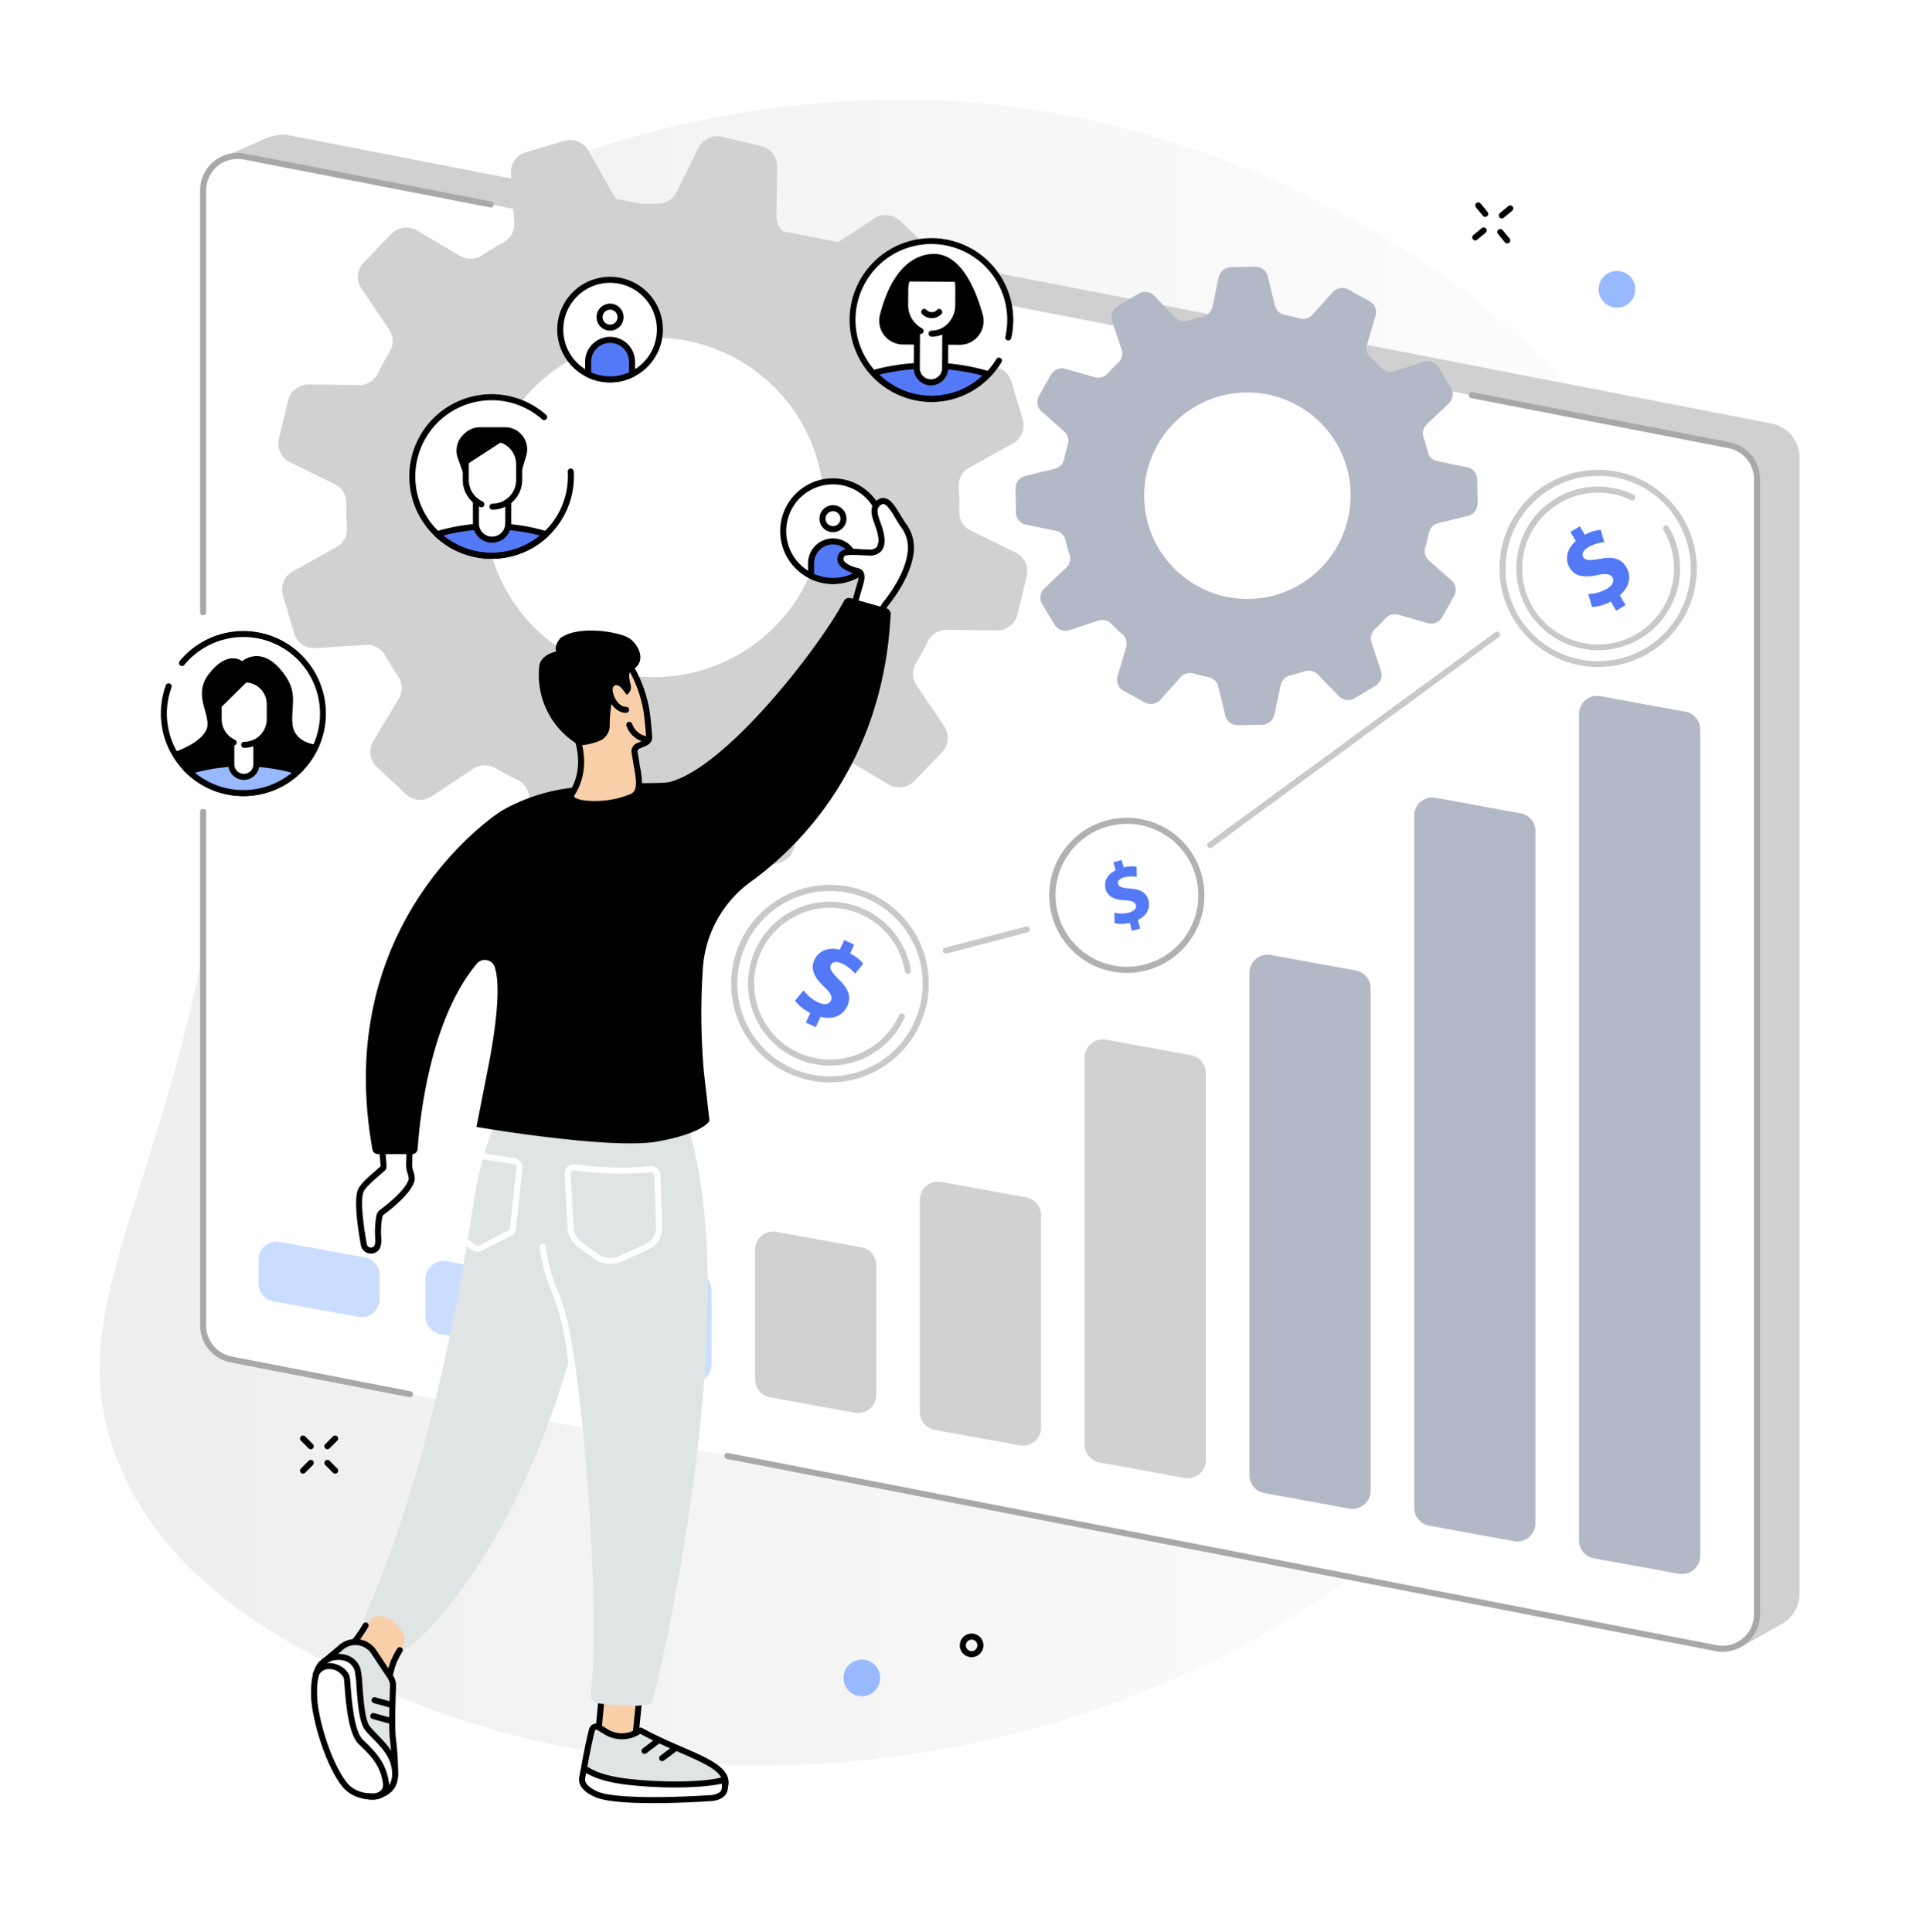 <svg xmlns="http://www.w3.org/2000/svg" xmlns:xlink="http://www.w3.org/1999/xlink" width="522.796" height="523.32" viewBox="0 0 522.796 523.32"><defs><style>.a{fill:#fff;}.b{fill:url(#c);}.c{fill:#d0d0d0;}.d{fill:#a8a8a8;}.e{fill:#b3b8c7;}.f{fill:#d1d1d1;}.g{fill:#caddff;}.h{fill:#c9c9c9;}.i{fill:#b1b1b1;}.j{fill:#5479f7;}.k{fill:#99b9ff;}.l{fill:#f9cfaa;}.m{fill:#dfe4e5;}.n{filter:url(#d);}.o{filter:url(#a);}</style><filter id="a" x="18" y="18" width="504.796" height="505.32" filterUnits="userSpaceOnUse"><feOffset dx="9" dy="9" input="SourceAlpha"/><feGaussianBlur stdDeviation="9" result="b"/><feFlood flood-color="#1f1f1f" flood-opacity="0.071"/><feComposite operator="in" in2="b"/><feComposite in="SourceGraphic"/></filter><linearGradient id="c" x1="-0.024" y1="0.5" x2="1" y2="0.5" gradientUnits="objectBoundingBox"><stop offset="0" stop-color="#ededed"/><stop offset="1" stop-color="#fff"/></linearGradient><filter id="d" x="0" y="0" width="504.796" height="505.32" filterUnits="userSpaceOnUse"><feOffset dx="-9" dy="-9" input="SourceAlpha"/><feGaussianBlur stdDeviation="9" result="e"/><feFlood flood-color="#fff" flood-opacity="0.769"/><feComposite operator="in" in2="e"/><feComposite in="SourceGraphic"/></filter></defs><g transform="translate(36 36)"><g class="o" transform="matrix(1, 0, 0, 1, -36, -36)"><path class="a" d="M5.2,369.558c13.271,32.285,44.485,48.135,64.312,57.894,78.152,38.466,196.693,33.359,282.176-36.829,20-16.425,118.6-102.473,95.667-218.974C427.084,68.659,325.028,8.922,239.074.99,167.865-5.582,74.864,20.425,41.988,83.259c-20.673,39.511,4.157,52.056-12.759,141.58C14.589,302.325-11.03,330.067,5.2,369.558" transform="translate(36 36)"/></g><g class="n" transform="matrix(1, 0, 0, 1, -36, -36)"><path class="b" d="M5.2,369.558c13.271,32.285,44.485,48.135,64.312,57.894,78.152,38.466,196.693,33.359,282.176-36.829,20-16.425,118.6-102.473,95.667-218.974C427.084,68.659,325.028,8.922,239.074.99,167.865-5.582,74.864,20.425,41.988,83.259c-20.673,39.511,4.157,52.056-12.759,141.58C14.589,302.325-11.03,330.067,5.2,369.558" transform="translate(36 36)"/></g><path class="c" d="M465.753,404.515,454.687,410.8c-1.872.945-405.943-81.945-405.943-86.4L42.715,7.474,53.7,2.615S58.317.387,61.029.889l402.21,78.22a9.355,9.355,0,0,1,7.653,9.2V396.164a9.354,9.354,0,0,1-5.139,8.351" transform="translate(-19.443 -0.371)"/><path class="a" d="M444.78,415.743,42.57,337.524a9.355,9.355,0,0,1-7.653-9.2V20.795a9.354,9.354,0,0,1,11.056-9.2L448.184,89.816a9.355,9.355,0,0,1,7.653,9.2v307.53a9.355,9.355,0,0,1-11.057,9.2" transform="translate(-15.894 -5.206)"/><path class="d" d="M34.234,135.252a.818.818,0,0,1-.817-.817V20.113a10.172,10.172,0,0,1,12.022-10L112.256,23.1a.818.818,0,1,1-.312,1.605L45.135,11.716a8.538,8.538,0,0,0-10.084,8.4V134.435a.818.818,0,0,1-.817.817" transform="translate(-15.211 -4.524)"/><path class="d" d="M90.26,495.538a.858.858,0,0,1-.157-.015l-48.372-9.407a10.17,10.17,0,0,1-8.315-10V336.941a.817.817,0,1,1,1.634,0V476.116a8.538,8.538,0,0,0,6.984,8.395l48.38,9.408a.817.817,0,0,1-.155,1.62" transform="translate(-15.211 -152.997)"/><path class="d" d="M564.419,470.215a10.259,10.259,0,0,1-1.861-.171l-267.9-52.1a.818.818,0,0,1,.312-1.605l267.9,52.1a8.537,8.537,0,0,0,10.083-8.4V152.512a8.539,8.539,0,0,0-6.985-8.4l-69.572-13.529a.817.817,0,1,1,.312-1.6l69.565,13.528a10.171,10.171,0,0,1,8.314,10V460.041a10.173,10.173,0,0,1-10.161,10.173" transform="translate(-133.82 -58.704)"/><path class="e" d="M746.019,517.8l-22.994-4.2a4.914,4.914,0,0,1-4.032-4.835v-223.9a4.915,4.915,0,0,1,5.8-4.835l22.994,4.2a4.914,4.914,0,0,1,4.032,4.835v223.9a4.915,4.915,0,0,1-5.8,4.835" transform="translate(-327.271 -127.426)"/><path class="e" d="M664.089,531.962l-22.994-4.2a4.914,4.914,0,0,1-4.032-4.835V335.39a4.915,4.915,0,0,1,5.8-4.835l22.994,4.2a4.915,4.915,0,0,1,4.032,4.835V527.127a4.915,4.915,0,0,1-5.8,4.835" transform="translate(-289.978 -150.425)"/><path class="e" d="M582.159,558.714l-22.994-4.2a4.914,4.914,0,0,1-4.032-4.835V413.57a4.915,4.915,0,0,1,5.8-4.835l22.994,4.2a4.914,4.914,0,0,1,4.032,4.835V553.879a4.915,4.915,0,0,1-5.8,4.835" transform="translate(-252.685 -186.011)"/><path class="f" d="M500.229,569.6l-22.994-4.2a4.914,4.914,0,0,1-4.032-4.835V455.707a4.915,4.915,0,0,1,5.8-4.835l22.994,4.2a4.915,4.915,0,0,1,4.032,4.835V564.769a4.915,4.915,0,0,1-5.8,4.835" transform="translate(-215.392 -205.191)"/><path class="f" d="M418.3,592.958l-22.994-4.2a4.914,4.914,0,0,1-4.032-4.835v-57.5a4.915,4.915,0,0,1,5.8-4.835l22.994,4.2a4.915,4.915,0,0,1,4.032,4.835v57.5a4.915,4.915,0,0,1-5.8,4.835" transform="translate(-178.1 -237.379)"/><path class="f" d="M336.369,595.422l-22.994-4.2a4.914,4.914,0,0,1-4.032-4.835V551.244a4.915,4.915,0,0,1,5.8-4.835l22.994,4.2a4.915,4.915,0,0,1,4.032,4.835v35.147a4.915,4.915,0,0,1-5.8,4.835" transform="translate(-140.807 -248.677)"/><path class="g" d="M254.439,592.76l-22.994-4.2a4.914,4.914,0,0,1-4.032-4.835V563.608a4.915,4.915,0,0,1,5.8-4.835l22.994,4.2a4.915,4.915,0,0,1,4.032,4.835v20.121a4.915,4.915,0,0,1-5.8,4.835" transform="translate(-103.514 -254.305)"/><path class="g" d="M172.509,584.948l-22.994-4.2a4.914,4.914,0,0,1-4.032-4.835V565.856a4.914,4.914,0,0,1,5.8-4.835l22.994,4.2a4.914,4.914,0,0,1,4.032,4.835v10.062a4.915,4.915,0,0,1-5.8,4.835" transform="translate(-66.221 -255.328)"/><path class="g" d="M89.461,571.73l-22.994-4.2a4.914,4.914,0,0,1-4.032-4.835v-6.419a4.915,4.915,0,0,1,5.8-4.835l22.994,4.2a4.915,4.915,0,0,1,4.032,4.835V566.9a4.915,4.915,0,0,1-5.8,4.835" transform="translate(-28.419 -250.97)"/><path class="h" d="M534.92,306.635a.817.817,0,0,1-.484-1.476l77.726-56.985a.817.817,0,0,1,.966,1.318L535.4,306.477a.817.817,0,0,1-.483.158" transform="translate(-243.112 -112.892)"/><path class="h" d="M403.5,401.963a.817.817,0,0,1-.206-1.608l21.963-5.742a.817.817,0,1,1,.413,1.581l-21.962,5.742a.833.833,0,0,1-.208.027" transform="translate(-183.295 -179.607)"/><path class="a" d="M496.817,356.879a20.164,20.164,0,1,1-24.83-14.047,20.185,20.185,0,0,1,24.83,14.047" transform="translate(-208.118 -155.712)"/><path class="i" d="M476.685,382.613a21.016,21.016,0,1,1,5.649-.776,21.124,21.124,0,0,1-5.649.776m.049-40.4a19.379,19.379,0,0,0-9.535,36.245,19.363,19.363,0,1,0,9.535-36.245" transform="translate(-207.438 -155.026)"/><path class="j" d="M490.664,380.75l-.6-2.157a9.453,9.453,0,0,1-4.126.1l-.058-2.846a8.3,8.3,0,0,0,4.042-.048c1.292-.36,2.038-1.1,1.786-2.013-.24-.863-1.117-1.206-2.953-1.307-2.653-.142-4.624-.817-5.236-3.019-.555-2,.415-3.956,2.709-5.108l-.6-2.157,2.222-.618.555,2a8.47,8.47,0,0,1,3.5-.166l.055,2.749a7.8,7.8,0,0,0-3.48.137c-1.474.41-1.773,1.178-1.6,1.814.208.749,1.134,1.005,3.263,1.2,2.963.2,4.4,1.149,4.967,3.193.562,2.021-.387,4.144-2.869,5.323l.643,2.316Z" transform="translate(-220.019 -164.58)"/><path class="a" d="M348.577,412.206a25.884,25.884,0,1,1-12.76-34.345,25.865,25.865,0,0,1,12.76,34.345" transform="translate(-136.172 -170.922)"/><path class="h" d="M324.355,427.475a26.76,26.76,0,1,1,9.322-1.692,26.582,26.582,0,0,1-9.322,1.692m.027-51.852a25.108,25.108,0,1,0,10.417,2.289,25.042,25.042,0,0,0-10.417-2.289" transform="translate(-135.495 -170.231)"/><path class="h" d="M328.149,426.727a22.2,22.2,0,1,1,21.873-25.819.817.817,0,0,1-1.612.268,20.562,20.562,0,1,0-1.589,11.907.817.817,0,0,1,1.486.68,22.2,22.2,0,0,1-20.158,12.964" transform="translate(-139.287 -174.031)"/><path class="j" d="M332.132,423.75l1.194-2.613a12.157,12.157,0,0,1-4.129-3.322l2.295-2.84a10.668,10.668,0,0,0,4.007,3.3c1.566.718,2.914.6,3.417-.5.478-1.046-.1-2.108-1.818-3.727-2.487-2.337-3.863-4.632-2.643-7.3,1.107-2.42,3.677-3.537,6.88-2.768l1.194-2.613,2.692,1.233-1.107,2.421a10.871,10.871,0,0,1,3.568,2.733l-2.217,2.743a10.019,10.019,0,0,0-3.528-2.748c-1.785-.818-2.714-.313-3.066.458-.415.907.283,1.925,2.215,3.876,2.74,2.653,3.367,4.77,2.236,7.245-1.119,2.448-3.8,3.745-7.215,2.847l-1.283,2.805Z" transform="translate(-149.844 -182.695)"/><path class="a" d="M729.19,181.844a25.884,25.884,0,1,1-35.461-9.216,25.865,25.865,0,0,1,35.461,9.216" transform="translate(-309.962 -76.952)"/><path class="h" d="M706.258,220.979a26.734,26.734,0,0,1-25.942-33.423,26.491,26.491,0,0,1,12.31-16.309A26.74,26.74,0,0,1,732.048,201a26.663,26.663,0,0,1-25.79,19.979m-.149-51.768A25.1,25.1,0,1,0,727.8,181.583a24.914,24.914,0,0,0-21.688-12.372" transform="translate(-309.273 -76.277)"/><path class="h" d="M710.042,220.227a22.19,22.19,0,0,1-21.532-27.74,22.157,22.157,0,0,1,31.024-14.415.817.817,0,1,1-.7,1.475,20.562,20.562,0,1,0,8.85,8.124.817.817,0,1,1,1.409-.829,22.137,22.137,0,0,1-19.046,33.385" transform="translate(-313.07 -80.065)"/><path class="j" d="M726.339,218.508l-1.457-2.476a12.158,12.158,0,0,1-5.089,1.481L718.78,214a10.67,10.67,0,0,0,5-1.394c1.485-.872,2.164-2.043,1.55-3.085-.583-.99-1.785-1.126-4.1-.645-3.34.7-6.009.513-7.5-2.015-1.35-2.293-.793-5.04,1.673-7.225l-1.457-2.476,2.553-1.5,1.35,2.293a10.887,10.887,0,0,1,4.284-1.359l.978,3.389a10.02,10.02,0,0,0-4.273,1.317c-1.693.995-1.811,2.046-1.382,2.775.506.86,1.74.872,4.446.405,3.745-.727,5.839-.028,7.219,2.318,1.365,2.319.89,5.264-1.8,7.545l1.565,2.658Z" transform="translate(-324.552 -89.063)"/><path class="f" d="M272.033,114.469l-12.11-5.909a5.582,5.582,0,0,1-3.169-5.089q.06-3.42-.163-6.8a5.58,5.58,0,0,1,2.9-5.228l11.771-6.523a5.608,5.608,0,0,0,2.676-6.511l-3.066-10.269a5.674,5.674,0,0,0-5.819-4.018l-13.488.886a5.673,5.673,0,0,1-5.321-2.855q-1.652-2.934-3.54-5.728a5.569,5.569,0,0,1-.15-6l6.923-11.508a5.592,5.592,0,0,0-.967-6.964l-7.838-7.372a5.718,5.718,0,0,0-7.068-.594l-11.211,7.433a5.707,5.707,0,0,1-6.044.167q-2.9-1.713-5.976-3.2a5.6,5.6,0,0,1-3.165-5.122l.19-13.38a5.635,5.635,0,0,0-4.351-5.55l-10.508-2.5a5.7,5.7,0,0,0-6.423,2.987l-5.966,12a5.649,5.649,0,0,1-5.137,3.143q-3.452-.059-6.861.165a5.651,5.651,0,0,1-5.275-2.872L156.3,5.6a5.7,5.7,0,0,0-6.569-2.649L139.365,6a5.634,5.634,0,0,0-4.056,5.769l.888,13.363a5.581,5.581,0,0,1-2.854,5.26q-2.992,1.653-5.839,3.546a5.685,5.685,0,0,1-6.024.13l-11.608-6.854a5.718,5.718,0,0,0-7.027.961L95.4,35.941a5.591,5.591,0,0,0-.6,7l7.5,11.107a5.568,5.568,0,0,1,.166,5.989q-1.73,2.879-3.231,5.924a5.67,5.67,0,0,1-5.17,3.139l-13.5-.183a5.674,5.674,0,0,0-5.6,4.314L72.431,83.651a5.61,5.61,0,0,0,3.012,6.364l12.11,5.908a5.582,5.582,0,0,1,3.169,5.09q-.06,3.42.163,6.8a5.58,5.58,0,0,1-2.9,5.228l-11.771,6.523a5.608,5.608,0,0,0-2.676,6.511L76.6,136.342a5.675,5.675,0,0,0,5.82,4.017l13.485-.885a5.652,5.652,0,0,1,5.307,2.826q1.667,2.964,3.576,5.786a5.549,5.549,0,0,1,.129,5.97L98,165.56a5.591,5.591,0,0,0,.967,6.964L106.8,179.9a5.718,5.718,0,0,0,7.068.595l11.211-7.434a5.706,5.706,0,0,1,6.044-.167q2.9,1.714,5.977,3.2a5.6,5.6,0,0,1,3.165,5.122l-.19,13.38a5.636,5.636,0,0,0,4.351,5.55l10.508,2.5a5.7,5.7,0,0,0,6.423-2.987l5.967-12a5.648,5.648,0,0,1,5.137-3.142q3.451.058,6.861-.165a5.651,5.651,0,0,1,5.275,2.872l6.577,11.662a5.7,5.7,0,0,0,6.569,2.649l10.364-3.042a5.633,5.633,0,0,0,4.056-5.769l-.888-13.366a5.6,5.6,0,0,1,2.883-5.274q2.962-1.639,5.782-3.511a5.706,5.706,0,0,1,6.05-.151l11.61,6.855a5.718,5.718,0,0,0,7.027-.961l7.442-7.77a5.589,5.589,0,0,0,.6-7l-7.5-11.107a5.568,5.568,0,0,1-.166-5.989q1.73-2.88,3.232-5.924a5.67,5.67,0,0,1,5.17-3.139l13.5.184a5.673,5.673,0,0,0,5.6-4.314l2.527-10.415a5.61,5.61,0,0,0-3.012-6.363M174.726,148.22a45.991,45.991,0,1,1,45.409-46.976,46.2,46.2,0,0,1-45.409,46.976" transform="translate(-32.897 -0.767)"/><path class="e" d="M561.149,120.878l-8.031-1.633a3.394,3.394,0,0,1-2.641-2.514q-.485-2.023-1.132-3.979a3.394,3.394,0,0,1,.91-3.52l5.937-5.634a3.411,3.411,0,0,0,.583-4.241l-3.37-5.579a3.451,3.451,0,0,0-4.039-1.479l-7.807,2.577a3.45,3.45,0,0,1-3.567-.87q-1.42-1.476-2.958-2.833a3.388,3.388,0,0,1-1-3.507l2.323-7.831a3.4,3.4,0,0,0-1.631-3.953l-5.738-3.146a3.477,3.477,0,0,0-4.252.727l-5.468,6.085a3.471,3.471,0,0,1-3.533,1.019q-1.971-.566-4.006-.974a3.407,3.407,0,0,1-2.645-2.533l-1.928-7.907a3.426,3.426,0,0,0-3.407-2.6l-6.568.129a3.466,3.466,0,0,0-3.326,2.738l-1.684,7.977a3.436,3.436,0,0,1-2.545,2.633q-2.041.491-4.015,1.142a3.437,3.437,0,0,1-3.543-.888l-5.65-5.864a3.467,3.467,0,0,0-4.272-.558l-5.638,3.371A3.426,3.426,0,0,0,465,81.245l2.56,7.733a3.393,3.393,0,0,1-.879,3.532q-1.509,1.43-2.9,2.978a3.458,3.458,0,0,1-3.527.995l-7.879-2.267a3.478,3.478,0,0,0-3.991,1.637l-3.2,5.709a3.4,3.4,0,0,0,.713,4.216l6.106,5.4a3.386,3.386,0,0,1,1.011,3.5q-.579,1.959-1,3.98a3.448,3.448,0,0,1-2.566,2.636l-7.978,1.95a3.45,3.45,0,0,0-2.641,3.394l.1,6.517a3.411,3.411,0,0,0,2.743,3.287l8.03,1.633a3.4,3.4,0,0,1,2.642,2.514q.485,2.023,1.132,3.978a3.4,3.4,0,0,1-.911,3.52l-5.937,5.634a3.412,3.412,0,0,0-.583,4.242l3.37,5.579a3.451,3.451,0,0,0,4.039,1.478l7.805-2.576a3.438,3.438,0,0,1,3.555.855q1.433,1.491,2.987,2.862a3.374,3.374,0,0,1,.986,3.5l-2.322,7.829a3.4,3.4,0,0,0,1.631,3.953l5.738,3.146a3.478,3.478,0,0,0,4.252-.727l5.468-6.085a3.47,3.47,0,0,1,3.533-1.019q1.972.566,4.007.973a3.408,3.408,0,0,1,2.645,2.533l1.927,7.907a3.428,3.428,0,0,0,3.408,2.6l6.568-.13a3.465,3.465,0,0,0,3.326-2.738l1.685-7.977a3.435,3.435,0,0,1,2.545-2.633q2.041-.492,4.015-1.143a3.436,3.436,0,0,1,3.543.887l5.65,5.864a3.466,3.466,0,0,0,4.272.559l5.638-3.371a3.427,3.427,0,0,0,1.509-4.015l-2.56-7.734a3.407,3.407,0,0,1,.894-3.545q1.494-1.416,2.869-2.948a3.47,3.47,0,0,1,3.539-1.011l7.88,2.268a3.479,3.479,0,0,0,3.991-1.637l3.2-5.709a3.4,3.4,0,0,0-.713-4.216l-6.106-5.4a3.387,3.387,0,0,1-1.011-3.5q.58-1.959,1-3.98a3.449,3.449,0,0,1,2.566-2.636l7.977-1.949a3.451,3.451,0,0,0,2.641-3.394l-.1-6.517a3.412,3.412,0,0,0-2.743-3.287M509,155.58A27.971,27.971,0,1,1,528.577,121,28.1,28.1,0,0,1,509,155.58" transform="translate(-199.747 -30.292)"/><path class="a" d="M139.7,153.192a21.356,21.356,0,1,1,21.356,21.374A21.365,21.365,0,0,1,139.7,153.192" transform="translate(-63.59 -60.001)"/><path class="j" d="M151.308,197.776a21.46,21.46,0,0,0,29.472,0,51.489,51.489,0,0,0-29.472,0" transform="translate(-68.872 -89.043)"/><path d="M165.362,203.769a22.2,22.2,0,0,1-15.3-6.082.817.817,0,0,1,.319-1.375,52.3,52.3,0,0,1,29.954,0,.817.817,0,0,1,.319,1.375,22.205,22.205,0,0,1-15.3,6.082m-13.081-6.308a20.643,20.643,0,0,0,26.162,0,51.038,51.038,0,0,0-26.162,0" transform="translate(-68.19 -88.36)"/><path d="M177.294,147.331a5.991,5.991,0,0,0-3.246-.955H167.27a6,6,0,0,0-4.079,1.6l-.372.345a6,6,0,0,0-1.56,6.426l2.229,6.184,14.289-.089,2.017-6.758a6,6,0,0,0-2.5-6.755" transform="translate(-73.24 -66.627)"/><path class="a" d="M175.856,153.045l-.093-.041-10.256,6.661v4.018a7.216,7.216,0,0,0,2.746,5.668v6.121a4.382,4.382,0,0,0,8.763,0v-5.964a7.215,7.215,0,0,0,2.958-5.826v-4.261a6.994,6.994,0,0,0-4.119-6.377" transform="translate(-75.336 -69.644)"/><path d="M172.059,170.571a.817.817,0,0,1,0-1.634,6.424,6.424,0,0,0,6.416-6.417v-4.261a6.182,6.182,0,0,0-6.174-6.175h-6.658V162.52a6.436,6.436,0,0,0,3.76,5.844.817.817,0,0,1-.677,1.488,8.073,8.073,0,0,1-4.718-7.332V151.266a.818.818,0,0,1,.817-.817H172.3a7.818,7.818,0,0,1,7.809,7.809v4.261a8.06,8.06,0,0,1-8.051,8.051" transform="translate(-74.653 -68.481)"/><path d="M159.723,174.541a22.294,22.294,0,1,1,14.8-38.964.818.818,0,0,1-1.086,1.222,20.664,20.664,0,1,0,6.908,14.175.817.817,0,0,1,1.632-.1,22.282,22.282,0,0,1-22.255,23.668" transform="translate(-62.557 -59.159)"/><path d="M174.247,193.646a5.2,5.2,0,0,1-5.2-5.2v-6.121a.817.817,0,0,1,1.634,0v6.121a3.564,3.564,0,0,0,7.129,0v-5.811a.817.817,0,0,1,1.634,0v5.811a5.2,5.2,0,0,1-5.2,5.2" transform="translate(-76.947 -82.619)"/><path class="a" d="M368.65,56.908a21.478,21.478,0,0,0-1.991,35.77c.094.07.191.137.289.2l1.828,1.193a21.422,21.422,0,0,0,17.254,1.841c11.3-3.613,17.706-16.963,13.916-27-2.958-7.835-6.286-10.759-12.449-13.441-9.411-4.1-18.847,1.435-18.847,1.435" transform="translate(-162.956 -24.563)"/><path class="j" d="M383.658,115.757a57.058,57.058,0,0,0-15.4,1.98,21.509,21.509,0,0,0,3.07,2.78c.094.07.191.136.289.2l1.828,1.193a20.771,20.771,0,0,0,25.828-3.86,54.818,54.818,0,0,0-15.614-2.294" transform="translate(-167.623 -52.69)"/><path d="M383.294,124.9a21.88,21.88,0,0,1-10.942-2.964l-1.867-1.218c-.112-.072-.223-.149-.331-.23a22.342,22.342,0,0,1-3.184-2.884.816.816,0,0,1,.386-1.338,57.464,57.464,0,0,1,15.623-2.01,55.643,55.643,0,0,1,15.843,2.328.817.817,0,0,1,.364,1.341,21.515,21.515,0,0,1-15.892,6.975m-14.156-7.41a20.827,20.827,0,0,0,1.992,1.688q.121.09.246.17l1.831,1.2a19.928,19.928,0,0,0,23.826-2.769,54.117,54.117,0,0,0-14.063-1.883,56.553,56.553,0,0,0-13.832,1.6" transform="translate(-166.94 -52.007)"/><path d="M399.095,76.638c-2.113-7.611-6.469-17.591-14.639-16.364-7.838,1.177-11.526,9.777-13.221,16.44a6.456,6.456,0,0,0,6.246,8.013l15.342.08a6.46,6.46,0,0,0,6.272-8.17" transform="translate(-168.888 -27.389)"/><path class="a" d="M398.214,74.036l-.011-.054-13.929-.107-.009.033a8.755,8.755,0,0,0-.287,2.184l-.021,4.077a7.989,7.989,0,0,0,3.211,6.543l-.056,10.645a3.835,3.835,0,1,0,7.669.04l.055-10.488a7.962,7.962,0,0,0,3.5-6.665l.025-4.6a8.221,8.221,0,0,0-.15-1.609" transform="translate(-174.769 -33.626)"/><path d="M392.9,112.337h-.025a4.652,4.652,0,0,1-4.628-4.676l.054-10.329a.817.817,0,0,1,1.634.009l-.054,10.329a3.018,3.018,0,0,0,3,3.033h.016a3.016,3.016,0,0,0,3.017-3l.055-10.368a.826.826,0,0,1,.822-.813.818.818,0,0,1,.813.822l-.055,10.368a4.657,4.657,0,0,1-4.651,4.628" transform="translate(-176.722 -43.933)"/><path d="M394.8,90.034h-.017a3.611,3.611,0,0,1-2.617-1.146.817.817,0,1,1,1.2-1.114,1.945,1.945,0,0,0,1.428.625,1.871,1.871,0,0,0,1.443-.617.818.818,0,0,1,1.187,1.125,3.626,3.626,0,0,1-2.62,1.126" transform="translate(-178.407 -39.835)"/><path d="M390.46,83.293h-.04a.817.817,0,0,1,0-1.634h.035a6.061,6.061,0,0,0,4.463-2A7.292,7.292,0,0,0,396.84,74.7l.025-4.6c.02-3.711-2.716-6.746-6.1-6.763h-.032c-3.633,0-6.6,3.231-6.621,7.219l-.021,4.077a7.073,7.073,0,0,0,3.725,6.4.817.817,0,0,1-.732,1.461,8.714,8.714,0,0,1-4.628-7.868l.021-4.077c.026-4.885,3.725-8.845,8.256-8.845h.04c4.284.022,7.748,3.794,7.724,8.407l-.025,4.6a8.924,8.924,0,0,1-2.354,6.064,7.681,7.681,0,0,1-5.66,2.521" transform="translate(-174.087 -28.085)"/><path d="M378.493,96.677A22.17,22.17,0,1,1,400.1,79.425a.817.817,0,0,1-1.593-.364,20.557,20.557,0,1,0-2.428,6.025.817.817,0,0,1,1.4.841,22.187,22.187,0,0,1-18.987,10.75" transform="translate(-162.176 -23.818)"/><path class="a" d="M15.4,270.737a21.533,21.533,0,1,1,21.533,21.551A21.543,21.543,0,0,1,15.4,270.737" transform="translate(-7.01 -113.424)"/><path d="M36.253,292.424a22.387,22.387,0,0,1-21-30.044.818.818,0,0,1,1.536.561,20.741,20.741,0,1,0,3.459-6.051.817.817,0,1,1-1.263-1.037,22.359,22.359,0,1,1,17.269,36.571" transform="translate(-6.328 -112.742)"/><path class="k" d="M27.812,315.706a21.5,21.5,0,0,0,29.543,0,50.107,50.107,0,0,0-14.772-2.161,50.107,50.107,0,0,0-14.772,2.161" transform="translate(-12.659 -142.719)"/><path class="a" d="M52.321,302.9h0a3.4,3.4,0,0,1-3.4-3.4V282.151h6.8V299.5a3.4,3.4,0,0,1-3.4,3.4" transform="translate(-22.269 -128.429)"/><path d="M52.542,278.476c-.427-5.387,1.947-8.75-3.375-14.838-5.511-6.3-10.24-2.077-10.24-2.077s-3.941-3.275-9.114,3.573c-4.566,6.044,1.281,11.46-.684,15.222s-8.63,5.815-8.63,5.815,2.136,4.276,4.785,6.158H53.4s5.811-6.329,5.811-8.124c0,0-6.238-.343-6.665-5.73" transform="translate(-9.33 -118.426)"/><path class="k" d="M27.812,315.706a21.5,21.5,0,0,0,29.543,0,50.107,50.107,0,0,0-14.772-2.161,50.107,50.107,0,0,0-14.772,2.161" transform="translate(-12.659 -142.719)"/><path d="M41.266,321.718a22.247,22.247,0,0,1-15.333-6.1l-1.017-.961,1.336-.414a50.647,50.647,0,0,1,15.014-2.2,50.646,50.646,0,0,1,15.014,2.2l1.336.414-1.017.961a22.249,22.249,0,0,1-15.333,6.1m-13.118-6.327a20.682,20.682,0,0,0,26.236,0,49.532,49.532,0,0,0-13.118-1.712,49.542,49.542,0,0,0-13.118,1.712" transform="translate(-11.341 -142.037)"/><path class="a" d="M49.791,271.791h-.236l-6.917,6.959v3.816a6.922,6.922,0,0,0,3.424,5.974v6.24a3.4,3.4,0,1,0,6.8,0v-6.123a6.926,6.926,0,0,0,3.622-6.091v-4.08a6.693,6.693,0,0,0-6.69-6.7" transform="translate(-19.408 -123.714)"/><path d="M51.638,312.468a4.222,4.222,0,0,1-4.216-4.219V302.2a.817.817,0,0,1,1.634,0v6.05a2.581,2.581,0,1,0,5.163,0V302.3a.817.817,0,0,1,1.634,0v5.945a4.222,4.222,0,0,1-4.216,4.219" transform="translate(-21.586 -137.183)"/><path d="M48.877,289.628a.817.817,0,1,1,0-1.634,6.114,6.114,0,0,0,6.1-6.11V277.8a5.862,5.862,0,0,0-5.546-5.869l-6.663,6.591v3.358a6.128,6.128,0,0,0,3.578,5.564.817.817,0,0,1-.678,1.488,7.767,7.767,0,0,1-4.535-7.052v-3.7a.817.817,0,0,1,.242-.581l7.153-7.077a.818.818,0,0,1,.575-.236c.111,0,.222,0,.332.007a7.493,7.493,0,0,1,7.175,7.505v4.08a7.75,7.75,0,0,1-7.739,7.745" transform="translate(-18.725 -123.031)"/><path class="a" d="M212.488,86.55a13.49,13.49,0,1,1,13.49,13.49,13.489,13.489,0,0,1-13.49-13.49" transform="translate(-96.72 -33.255)"/><path d="M225.3,100.175A14.307,14.307,0,1,1,239.6,85.867,14.324,14.324,0,0,1,225.3,100.175m0-26.98a12.673,12.673,0,1,0,12.673,12.673A12.687,12.687,0,0,0,225.3,73.194" transform="translate(-96.037 -32.573)"/><path class="a" d="M232.036,89.257a2.84,2.84,0,1,1,2.84,2.84,2.84,2.84,0,0,1-2.84-2.84" transform="translate(-105.618 -39.335)"/><path d="M234.193,92.232a3.657,3.657,0,1,1,3.657-3.657,3.662,3.662,0,0,1-3.657,3.657m0-5.68a2.023,2.023,0,1,0,2.022,2.023,2.025,2.025,0,0,0-2.022-2.023" transform="translate(-104.935 -38.652)"/><path class="j" d="M232.281,102.939h0a5.946,5.946,0,0,0-5.946,5.946v3.374a13.5,13.5,0,0,0,11.892,0v-3.374a5.946,5.946,0,0,0-5.946-5.946" transform="translate(-103.023 -46.856)"/><path d="M231.6,113.774a14.164,14.164,0,0,1-6.307-1.464.817.817,0,0,1-.457-.733V108.2a6.763,6.763,0,1,1,13.527,0v3.374a.817.817,0,0,1-.457.733,14.164,14.164,0,0,1-6.307,1.464m-5.129-2.718a12.685,12.685,0,0,0,10.258,0V108.2a5.129,5.129,0,1,0-10.258,0Zm11.075.52h0Z" transform="translate(-102.34 -46.173)"/><path class="a" d="M323.312,186.776a13.49,13.49,0,1,1,13.49,13.49,13.489,13.489,0,0,1-13.49-13.49" transform="translate(-147.165 -78.876)"/><path d="M336.119,200.4a14.307,14.307,0,1,1,14.307-14.308A14.324,14.324,0,0,1,336.119,200.4m0-26.98a12.673,12.673,0,1,0,12.673,12.673,12.687,12.687,0,0,0-12.673-12.673" transform="translate(-146.482 -78.193)"/><path class="a" d="M342.859,189.483a2.84,2.84,0,1,1,2.84,2.84,2.84,2.84,0,0,1-2.84-2.84" transform="translate(-156.062 -84.956)"/><path d="M345.016,192.459a3.657,3.657,0,1,1,3.657-3.657,3.662,3.662,0,0,1-3.657,3.657m0-5.68a2.023,2.023,0,1,0,2.022,2.023,2.025,2.025,0,0,0-2.022-2.023" transform="translate(-155.38 -84.274)"/><path class="j" d="M343.1,203.165h0a5.946,5.946,0,0,0-5.946,5.946v3.374a13.5,13.5,0,0,0,11.892,0v-3.374a5.946,5.946,0,0,0-5.946-5.946" transform="translate(-153.467 -92.477)"/><path d="M342.421,214a14.165,14.165,0,0,1-6.307-1.464.818.818,0,0,1-.457-.733v-3.374a6.763,6.763,0,0,1,13.527,0V211.8a.817.817,0,0,1-.457.733A14.165,14.165,0,0,1,342.421,214m-5.129-2.718a12.685,12.685,0,0,0,10.258,0v-2.854a5.129,5.129,0,0,0-10.258,0Zm11.075.52h0Z" transform="translate(-152.785 -91.794)"/><path class="l" d="M232.383,770.541l-1.632,17.329a.834.834,0,0,0,.7.962l8.6.532a.738.738,0,0,0,.743-.694l1.6-15.749Z" transform="translate(-105.03 -350.735)"/><path d="M239.419,789.5q-.047,0-.095,0l-8.6-.532a1.521,1.521,0,0,1-1.075-.552,1.749,1.749,0,0,1-.391-1.315l1.631-17.315a.817.817,0,0,1,1-.718l10.018,2.38a.818.818,0,0,1,.624.878l-1.6,15.749a1.555,1.555,0,0,1-1.512,1.43m-8.532-2.163,8.42.521,1.526-14.991-8.407-2-1.545,16.394a.175.175,0,0,0,.005.073m.011.023h0Z" transform="translate(-104.348 -350.052)"/><path class="m" d="M226.323,793.383c-.572,2.047-1.776,7.815-2.28,11.285a4.344,4.344,0,0,0,3.165,4.807c5.954,1.611,20.187,1.541,32.035,2.064a3.049,3.049,0,0,0,2.972-2.326c2.255-6.668-10.2-8.733-22.509-15.513a.715.715,0,0,0-.761.04c-.142.1-.322.224-.534.36a8.242,8.242,0,0,1-7.875.057l-2.456-1.477a1.187,1.187,0,0,0-1.757.7" transform="translate(-101.959 -360.734)"/><path d="M258.663,811.677l-.137,0c-3.029-.134-6.259-.23-9.382-.324-9.416-.281-18.309-.545-22.831-1.769a5.159,5.159,0,0,1-3.761-5.714c.5-3.461,1.706-9.251,2.3-11.388h0a2,2,0,0,1,2.966-1.183l2.456,1.476a7.412,7.412,0,0,0,7.015-.046c.2-.126.366-.241.5-.335a1.542,1.542,0,0,1,1.632-.089c3.7,2.037,7.448,3.66,10.755,5.093,7.791,3.374,13.945,6.039,12.133,11.4a3.9,3.9,0,0,1-3.644,2.884m-32.236-18.757c-.578,2.073-1.777,7.868-2.258,11.184a3.524,3.524,0,0,0,2.57,3.9c4.336,1.173,13.546,1.448,22.453,1.713,3.129.093,6.365.19,9.406.324a2.225,2.225,0,0,0,2.162-1.772c1.268-3.75-3.21-5.9-11.234-9.374-3.326-1.44-7.094-3.072-10.844-5.133-.141.1-.314.217-.514.344a9.1,9.1,0,0,1-8.735.068l-2.457-1.477a.366.366,0,0,0-.325-.028.372.372,0,0,0-.223.251" transform="translate(-101.277 -360.05)"/><path class="a" d="M223.377,816.021c-.013.06-.02.1-.022.121-.317,2.177,1.751,3.515,3.728,4.443,5.866,2.754,29.554,1.176,30.47,1.114.019,0,.032,0,.05,0,.295,0,3.3,0,4.169-1.865a3.2,3.2,0,0,0,.215-.865,4.292,4.292,0,0,0-.078-1.5.721.721,0,0,0-.88-.551c-4.4,1.125-14.664,1.5-24.923.368-6.821-.751-9.784-2.239-11.365-3.184a.723.723,0,0,0-1.08.488c-.082.415-.182.919-.282,1.433" transform="translate(-101.652 -370.515)"/><path d="M241.978,822.352c-6.42,0-13.068-.367-15.927-1.709-1.27-.6-4.643-2.179-4.189-5.3,0-.021.013-.078.029-.16h0l.278-1.417a1.562,1.562,0,0,1,.894-1.135,1.54,1.54,0,0,1,1.412.087c1.634.977,4.555,2.36,11.034,3.073,10.566,1.164,20.577.691,24.631-.347a1.515,1.515,0,0,1,1.178.178,1.562,1.562,0,0,1,.7.986,5.114,5.114,0,0,1,.091,1.786,3.832,3.832,0,0,1-.284,1.1c-1.056,2.278-4.29,2.335-4.921,2.338-1.308.089-7.984.519-14.929.519M223.5,815.5l-.016.086c-.193,1.326.814,2.431,3.267,3.582,4.539,2.13,21.651,1.61,30.066,1.038.026,0,.1,0,.13,0,.925,0,2.878-.259,3.4-1.393a2.3,2.3,0,0,0,.147-.63,3.439,3.439,0,0,0-.047-1.126c-4.256,1.055-14.442,1.539-25.114.363-6.65-.732-9.793-2.175-11.579-3.225Z" transform="translate(-100.968 -369.833)"/><path d="M253.7,802.435a.817.817,0,0,1-.5-1.467l3.593-2.737a.818.818,0,1,1,.991,1.3l-3.594,2.737a.813.813,0,0,1-.495.167" transform="translate(-115.106 -363.262)"/><path d="M262.462,806.343a.817.817,0,0,1-.491-1.471l3.144-2.359a.817.817,0,1,1,.981,1.308l-3.144,2.359a.815.815,0,0,1-.49.163" transform="translate(-119.095 -365.213)"/><path class="m" d="M154.166,476.363s-6.828,13.665-9.125,28.06c-2.138,13.4-10,68.585-29.164,112.848-2.172,5.018.336,10.24,5.679,11.4,2.137.465,3.033-.3,4.884-1.2a16.73,16.73,0,0,0,2.535-1.834S162.9,597.293,176.729,522.9c8.9-47.847,7.417-44.051,7.417-44.051Z" transform="translate(-52.389 -216.831)"/><path class="m" d="M203.409,487.841s-3.983,25.967,3.55,45.178c7.242,18.473,11.867,90.892,9.168,111.814a2.412,2.412,0,0,0,2.057,2.7c3.295.463,9.235,1.091,13.3.332a1.939,1.939,0,0,0,1.534-1.426c2.683-10.616,24.93-106.571,9.244-155.743Z" transform="translate(-92.109 -222.055)"/><path class="a" d="M210.979,587.657a.817.817,0,0,1-.816-.78c-.006-.118-.6-11.97-4.962-22.176a43.741,43.741,0,0,1-2.935-11.321.817.817,0,1,1,1.619-.217,42.178,42.178,0,0,0,2.818,10.9c4.483,10.485,5.07,22.248,5.092,22.744a.817.817,0,0,1-.779.854h-.038" transform="translate(-92.064 -251.465)"/><path class="a" d="M227.051,539.905a7.275,7.275,0,0,1-4.263-1.375l-4.613-3.338a6.593,6.593,0,0,1-2.73-5.006l-.789-14.684a2.5,2.5,0,0,1,2.858-2.609,85.051,85.051,0,0,0,20.323.513,2.5,2.5,0,0,1,2.766,2.4l.447,14.022a6.593,6.593,0,0,1-3.909,6.251l-7.126,3.19a7.25,7.25,0,0,1-2.964.631m-9.9-25.4a.867.867,0,0,0-.865.913l.789,14.683a4.966,4.966,0,0,0,2.055,3.77l4.613,3.337a5.646,5.646,0,0,0,5.6.576l7.125-3.19a4.966,4.966,0,0,0,2.944-4.707l-.447-14.022a.853.853,0,0,0-.3-.622.876.876,0,0,0-.665-.209,86.7,86.7,0,0,1-20.729-.521.9.9,0,0,0-.126-.009" transform="translate(-97.705 -233.447)"/><path class="a" d="M167.434,533.96a2.539,2.539,0,0,1-1.47-.469l-2.93-2.075a.817.817,0,1,1,.945-1.334l2.93,2.075a.91.91,0,0,0,.939.069l7.846-3.987a.907.907,0,0,0,.493-.714l1.77-16.335a.908.908,0,0,0-.765-1l-9.555-1.481a.817.817,0,0,1,.25-1.615l9.555,1.481a2.54,2.54,0,0,1,2.141,2.789l-1.77,16.335a2.537,2.537,0,0,1-1.377,1.995l-7.847,3.987a2.544,2.544,0,0,1-1.154.277" transform="translate(-74.053 -230.816)"/><path class="l" d="M116.808,755.961c1.046-5.23,1.5-6.3,4.01-10.337,1.865-3-2.668-7.515-4.977-7.862-3.851-.792-3.235.427-7.64,6.073l-3.449,4.242s11.142,12.455,12.056,7.884" transform="translate(-47.681 -335.715)"/><path d="M115.1,759.242c-3.194,0-9.657-6.935-11.643-9.156a.817.817,0,0,1-.023-1.063l3.275-3.994a35.7,35.7,0,0,0,2.621-3.872.817.817,0,1,1,1.4.841,37.175,37.175,0,0,1-2.746,4.052l-2.84,3.465c3.907,4.274,8.7,8.443,10.006,8.089.094-.026.146-.223.169-.339.947-4.733,1.276-6.108,3.253-9.409a.817.817,0,1,1,1.4.84c-1.843,3.078-2.131,4.282-3.052,8.889a1.886,1.886,0,0,1-1.342,1.6,1.824,1.824,0,0,1-.481.06" transform="translate(-46.998 -337.179)"/><path class="m" d="M111.718,759.882l-4.459-6.727a6,6,0,0,0-9.2-.972l-5.1,4.282a13.093,13.093,0,0,0-.666,4.845,40.047,40.047,0,0,0,2.739,9.5c2.369,5.377,8.926,16.182,11.26,19.978.489.795,1.713,1.583,2.566,1.2a11.954,11.954,0,0,0,3.073-2.219c1.568-1.47,1.042-8.346.48-13.132-.36-3.068-.092-10.9.04-14.128a4.419,4.419,0,0,0-.733-2.624" transform="translate(-41.982 -341.599)"/><path d="M107.678,792.224a3.6,3.6,0,0,1-2.764-1.695C102.3,786.274,95.957,775.8,93.6,770.453a41.057,41.057,0,0,1-2.8-9.693,13.749,13.749,0,0,1,.7-5.234l.073-.22,5.258-4.412a6.814,6.814,0,0,1,10.425,1.127l4.46,6.727a5.209,5.209,0,0,1,.868,3.11c-.131,3.207-.4,10.992-.044,14,1.245,10.607.178,12.969-.733,13.824a12.481,12.481,0,0,1-3.3,2.368,2.01,2.01,0,0,1-.831.175M92.984,756.256a11.562,11.562,0,0,0-.567,4.24,39.359,39.359,0,0,0,2.681,9.3c2.379,5.4,9.18,16.581,11.208,19.879.341.553,1.188,1.038,1.535.884a11.1,11.1,0,0,0,2.848-2.069c.357-.334,1.427-2.22.228-12.441-.367-3.123-.1-11.011.034-14.257a3.579,3.579,0,0,0-.6-2.139l-4.46-6.728a5.18,5.18,0,0,0-7.942-.84l-.047.042Z" transform="translate(-41.3 -340.916)"/><path d="M124.281,780.858a.8.8,0,0,1-.217-.029l-4.8-1.319a.817.817,0,1,1,.433-1.576l4.8,1.319a.817.817,0,0,1-.216,1.605" transform="translate(-54.013 -354.086)"/><path d="M123.628,788.721a.8.8,0,0,1-.217-.029l-4.8-1.319a.817.817,0,1,1,.433-1.576l4.8,1.319a.817.817,0,0,1-.216,1.605" transform="translate(-53.716 -357.665)"/><path class="a" d="M106.013,795.691a4.224,4.224,0,0,0,1.377-.224c1.432-.493,5.017-1.561,4.618-6.7-.415-5.327-4.467-8.04-7.425-11.537-2.257-2.667-2.03-13.822-2.74-16.008-1.272-3.915-6.992-4.505-9.869-1.4-1.816,1.959-2.031,6.213-1.854,9.342.331,5.858,3.775,17.52,8.128,23.152a9.581,9.581,0,0,0,7.765,3.38" transform="translate(-40.998 -344.951)"/><path d="M105.331,795.826h0c-2.074,0-5.926-.481-8.411-3.7-4.586-5.932-7.978-17.943-8.3-23.6-.153-2.714-.089-7.614,2.071-9.943a7.348,7.348,0,0,1,6.871-2.075,5.7,5.7,0,0,1,4.375,3.782,28.384,28.384,0,0,1,.572,4.848c.277,3.715.7,9.327,2.015,10.884.665.786,1.409,1.554,2.129,2.3,2.53,2.612,5.144,5.313,5.486,9.7.437,5.625-3.542,6.983-5.041,7.494l-.125.043a5.038,5.038,0,0,1-1.644.269m-9.346-37.857a5.615,5.615,0,0,0-4.094,1.723c-1.277,1.377-1.874,4.563-1.637,8.74.308,5.456,3.561,17.01,7.958,22.7,2.059,2.664,5.344,3.062,7.118,3.062a3.412,3.412,0,0,0,1.111-.179l.13-.045c1.495-.51,4.278-1.46,3.939-5.82-.3-3.8-2.6-6.178-5.03-8.693-.739-.763-1.5-1.551-2.2-2.38-1.661-1.962-2.069-7.427-2.4-11.818a30.585,30.585,0,0,0-.5-4.465,4.1,4.1,0,0,0-3.171-2.691,5.71,5.71,0,0,0-1.227-.132" transform="translate(-40.316 -344.269)"/><path d="M105.745,797.9a13.782,13.782,0,0,1-1.754-.112.817.817,0,0,1,.209-1.621,12.216,12.216,0,0,0,1.546.1,2.926,2.926,0,0,0,2.231-.91,2.183,2.183,0,0,0,.5-1.785c-.7-5.065-3.415-7.668-6.559-10.683-2.835-2.72-3.488-11.1-3.839-15.607-.08-1.023-.162-2.08-.227-2.316a4.322,4.322,0,0,0-3.545-2.405,3.1,3.1,0,0,0-3.283,1.762.817.817,0,0,1-1.445-.764,4.742,4.742,0,0,1,4.907-2.623c2.289.252,4.46,1.833,4.943,3.6a19.933,19.933,0,0,1,.279,2.62c.311,3.982.956,12.267,3.34,14.555,3.223,3.091,6.268,6.011,7.047,11.639a3.822,3.822,0,0,1-.883,3.083,4.552,4.552,0,0,1-3.463,1.472" transform="translate(-40.73 -346.347)"/><path class="a" d="M361.008,216.635A33.538,33.538,0,0,1,363.9,211.1c2.99-3.741,6.274-8.93,6.9-14.137a10.03,10.03,0,0,0-1.736-7.009c-2.351-3.182-4.119-8.149-6.663-6.584-2.737,1.684-.783,4.7.035,7.577.683,2.4,1.22,6.164-2.909,6.081-2.731-.056-5.167-.339-6.464-.025a1.787,1.787,0,0,0-1.293,1.567c-.331,2.494,4.788,3.522,4.788,3.522,1.582.593.7,2.95.4,4l-2.109,7.383Z" transform="translate(-160.109 -83.33)"/><path d="M360.737,217.082l-7.548-3.874,2.388-8.349c.369-1.223.628-2.388.05-2.666-.885-.188-5.76-1.365-5.357-4.414a2.6,2.6,0,0,1,1.911-2.255,17.316,17.316,0,0,1,4.28-.089c.754.035,1.56.075,2.394.091a2.445,2.445,0,0,0,2.1-.719c.41-.532.744-1.713,0-4.32-.16-.565-.373-1.155-.58-1.726-.819-2.265-1.838-5.085.9-6.771a2.5,2.5,0,0,1,1.957-.35c1.61.391,2.816,2.39,4.092,4.506.545.9,1.11,1.84,1.7,2.638a10.849,10.849,0,0,1,1.891,7.592c-.666,5.547-4.214,10.975-7.072,14.551a31.364,31.364,0,0,0-2.773,5.341Zm-5.608-4.715,4.793,2.46a27.986,27.986,0,0,1,2.653-4.922c2.726-3.409,6.106-8.559,6.726-13.724a9.357,9.357,0,0,0-1.583-6.426c-.635-.859-1.219-1.828-1.784-2.765-1-1.655-2.129-3.532-3.078-3.761a.874.874,0,0,0-.715.154c-1.456.9-1.186,2.157-.222,4.823.216.6.44,1.216.616,1.836.754,2.656.662,4.542-.282,5.765a3.948,3.948,0,0,1-3.43,1.355c-.849-.017-1.67-.057-2.438-.093a17.024,17.024,0,0,0-3.818.045.986.986,0,0,0-.675.88c-.173,1.3,2.77,2.338,4.138,2.614l.127.036c2.156.809,1.336,3.528.986,4.689l-.088.3Z" transform="translate(-159.425 -82.647)"/><path class="a" d="M126.271,498.345s-6.182-1.608-7.779-.224c-.414.358.927,8.411.483,8.818-2.106,1.931-5.4,4.425-6.1,6.229-1.083,2.8.21,10.9.873,14.535a1.928,1.928,0,0,0,3.668.428,4.4,4.4,0,0,0,.24-1.961,24.614,24.614,0,0,1,.278-6.111,1.862,1.862,0,0,1,.724-1.157c1.774-1.317,7.236-5.583,8.039-8.759a5.891,5.891,0,0,0-.374-2.152,7.169,7.169,0,0,1-.3-2.314Z" transform="translate(-51.19 -226.479)"/><path d="M115.017,529.435a2.992,2.992,0,0,1-.3-.015,2.748,2.748,0,0,1-2.445-2.248c-.793-4.345-1.956-12.068-.831-14.977.611-1.581,2.706-3.394,4.731-5.148.49-.425.968-.838,1.4-1.231.035-.65-.182-2.652-.33-4.013-.443-4.1-.44-4.566.038-4.979,1.83-1.585,7.419-.236,8.521.051a.818.818,0,0,1,.611.819l-.248,7.333a6.361,6.361,0,0,0,.269,2.05,5.1,5.1,0,0,1,.384,2.588c-.849,3.358-6.118,7.563-8.345,9.215a1.052,1.052,0,0,0-.406.652,23.816,23.816,0,0,0-.266,5.9,5.232,5.232,0,0,1-.3,2.324,2.635,2.635,0,0,1-2.481,1.674m3.53-31.5c-.009.665.178,2.392.319,3.693.456,4.216.454,4.8-.017,5.236-.489.448-1.041.926-1.61,1.419-1.7,1.471-3.812,3.3-4.276,4.5-.706,1.823-.363,7.092.915,14.093a1.1,1.1,0,0,0,1,.916,1.037,1.037,0,0,0,1.1-.65,3.651,3.651,0,0,0,.182-1.6,25.479,25.479,0,0,1,.291-6.318,2.677,2.677,0,0,1,1.038-1.661c3.354-2.489,7.147-5.977,7.735-8.3a5.649,5.649,0,0,0-.364-1.717,7.967,7.967,0,0,1-.337-2.576l.226-6.67c-2.451-.567-5.231-.831-6.207-.367" transform="translate(-50.512 -225.799)"/><path d="M256.826,234.082l-9.7-2.743a1.571,1.571,0,0,0-1.816.769c-6.784,12.77-31.764,44.908-47.1,49-2.558.682-10.074-.257-26.483,1.582a49.8,49.8,0,0,0-18.2,5.719l-.847.46s-46.4,29.05-35.06,91.88a1.474,1.474,0,0,0,1.45,1.207h9.319a1.469,1.469,0,0,0,1.468-1.373c.42-6.511,2.952-34.612,16.014-50.206a2.837,2.837,0,0,1,4.89.934c1.04,3.321,1.306,10.391-1.435,25.27-.083.452-3.536,18.01-3.536,18.01s36.32,6.229,48.978,3.956c10.007-1.8,13.027-4.26,13.853-5.212a1.022,1.022,0,0,0,.239-.789l-1.469-12.794a181.906,181.906,0,0,1-.263-28.455,31.6,31.6,0,0,1,12.985-23.158c12.683-9.164,35.815-31.374,37.869-72.463a1.58,1.58,0,0,0-1.149-1.594" transform="translate(-52.721 -105.274)"/><path class="l" d="M213.589,296.332c.066-.538,4.591-5.524,1.882-14.893,0,0-8.285-8.443-6.769-12.906s.461-10.588,7.542-11.65,11.7,1.523,13.927,5.425a35.9,35.9,0,0,1,3.741,10.367c.366,1.765.7,5.781.842,7.749a1.6,1.6,0,0,1-.953,1.584l-2.057.907a1.605,1.605,0,0,0-.936,1.729l.626,3.817c1.647,8-.642,7.917-2.792,8.739-5.489,2.1-15.4,1.983-15.053-.868" transform="translate(-94.913 -116.819)"/><path d="M219.185,298.766c-2.679,0-5.064-.4-6.225-1.314a2.054,2.054,0,0,1-.861-1.9,2.25,2.25,0,0,1,.4-.867c.909-1.491,3.659-6,1.559-13.5-1.369-1.42-8.376-8.992-6.813-13.591a23.889,23.889,0,0,0,.768-3.305c.691-3.748,1.475-8,7.426-8.89,6.7-1,12.075,1.12,14.759,5.828a36.254,36.254,0,0,1,3.832,10.606c.368,1.779.695,5.685.856,7.854a2.424,2.424,0,0,1-1.439,2.394l-2.057.906a.787.787,0,0,0-.459.849l.625,3.818c1.518,7.365-.178,8.557-2.741,9.434-.187.064-.376.128-.564.2a27.455,27.455,0,0,1-9.07,1.482m-5.466-2.934c.01.076.06.186.248.333,1.734,1.358,8.964,1.406,13.7-.408.206-.078.415-.15.619-.22,1.684-.576,3.014-1.031,1.663-7.59l-.632-3.85a2.422,2.422,0,0,1,1.413-2.609l2.057-.907a.785.785,0,0,0,.467-.776c-.127-1.715-.464-5.892-.826-7.643a34.638,34.638,0,0,0-3.65-10.129c-2.367-4.149-7.02-5.933-13.1-5.021-4.8.72-5.384,3.894-6.062,7.57a25.378,25.378,0,0,1-.828,3.535c-1.11,3.266,4.373,9.821,6.579,12.07l.144.148.058.2c2.4,8.31-.67,13.348-1.679,15-.075.123-.137.221-.179.3" transform="translate(-94.232 -116.14)"/><path d="M225.6,264.872a2.374,2.374,0,0,0,1.133-2.329c-.136-1.118-1.181-3.583.361-4.406,4.142-2.211,1.694-7.221-1.182-8.793s-13.525-3.345-18.277.191c0,0-1.795,2-1.1,3.625,0,0-4.083.7-4.609,3.879a22,22,0,0,0,10.881,21.546,16.841,16.841,0,0,0,5.509-1.262A4.431,4.431,0,0,0,221,273.2c-.019-2.735.484-7,1.053-8.326,0,0-.744-1.833.252-2.474.647-.416,1.605.266,2.074.875Z" transform="translate(-91.838 -112.647)"/><path d="M251.325,298.488h-.02a6.741,6.741,0,0,1-5.939-4.519.817.817,0,1,1,1.534-.566,5.15,5.15,0,0,0,4.444,3.451.817.817,0,0,1-.019,1.634" transform="translate(-111.663 -133.308)"/><path d="M240.628,282.992c-.809,0-3.709-.366-5.22-5.415a.817.817,0,0,1,1.566-.468c1.31,4.38,3.589,4.255,3.685,4.249a.822.822,0,0,1,.886.733.81.81,0,0,1-.708.891,2.069,2.069,0,0,1-.209.01" transform="translate(-107.137 -125.869)"/><path d="M85.991,651.48a.814.814,0,0,1-.578-.239l-2.092-2.092a.817.817,0,0,1,1.156-1.156l2.092,2.092a.817.817,0,0,1-.578,1.4" transform="translate(-37.817 -294.844)"/><path d="M98.124,663.613a.815.815,0,0,1-.578-.239l-2.092-2.092a.817.817,0,0,1,1.156-1.156l2.092,2.092a.817.817,0,0,1-.578,1.4" transform="translate(-43.34 -300.367)"/><path d="M83.9,663.613a.817.817,0,0,1-.578-1.4l2.092-2.092a.817.817,0,0,1,1.156,1.156l-2.092,2.092a.815.815,0,0,1-.578.239" transform="translate(-37.817 -300.367)"/><path d="M96.031,651.48a.817.817,0,0,1-.578-1.4l2.092-2.092a.817.817,0,0,1,1.156,1.156l-2.092,2.092a.814.814,0,0,1-.578.239" transform="translate(-43.34 -294.844)"/><path d="M670.092,38.482a.814.814,0,0,1-.63-.3l-1.887-2.278a.817.817,0,0,1,1.259-1.043l1.887,2.278a.817.817,0,0,1-.628,1.339" transform="translate(-303.781 -15.735)"/><path d="M681.038,51.7a.815.815,0,0,1-.63-.3l-1.887-2.278a.817.817,0,0,1,1.259-1.043l1.887,2.278a.817.817,0,0,1-.629,1.339" transform="translate(-308.763 -21.75)"/><path d="M666.712,50.53a.817.817,0,0,1-.522-1.446l2.278-1.887a.817.817,0,0,1,1.043,1.259l-2.278,1.887a.814.814,0,0,1-.521.188" transform="translate(-303.101 -21.397)"/><path d="M679.925,39.583a.817.817,0,0,1-.522-1.447l2.278-1.887a.817.817,0,0,1,1.043,1.259l-2.278,1.887a.814.814,0,0,1-.521.188" transform="translate(-309.116 -16.414)"/><path class="k" d="M728.727,73.639a4.97,4.97,0,1,1,4.97,4.97,4.97,4.97,0,0,1-4.97-4.97" transform="translate(-331.702 -31.257)"/><path class="k" d="M353.289,764.165a4.97,4.97,0,1,1,4.97,4.97,4.97,4.97,0,0,1-4.97-4.97" transform="translate(-160.81 -345.57)"/><path d="M414.333,752.651a3.2,3.2,0,1,1,3.2-3.2,3.2,3.2,0,0,1-3.2,3.2m0-4.758a1.562,1.562,0,1,0,1.561,1.561,1.563,1.563,0,0,0-1.561-1.561" transform="translate(-187.142 -339.682)"/></g></svg>